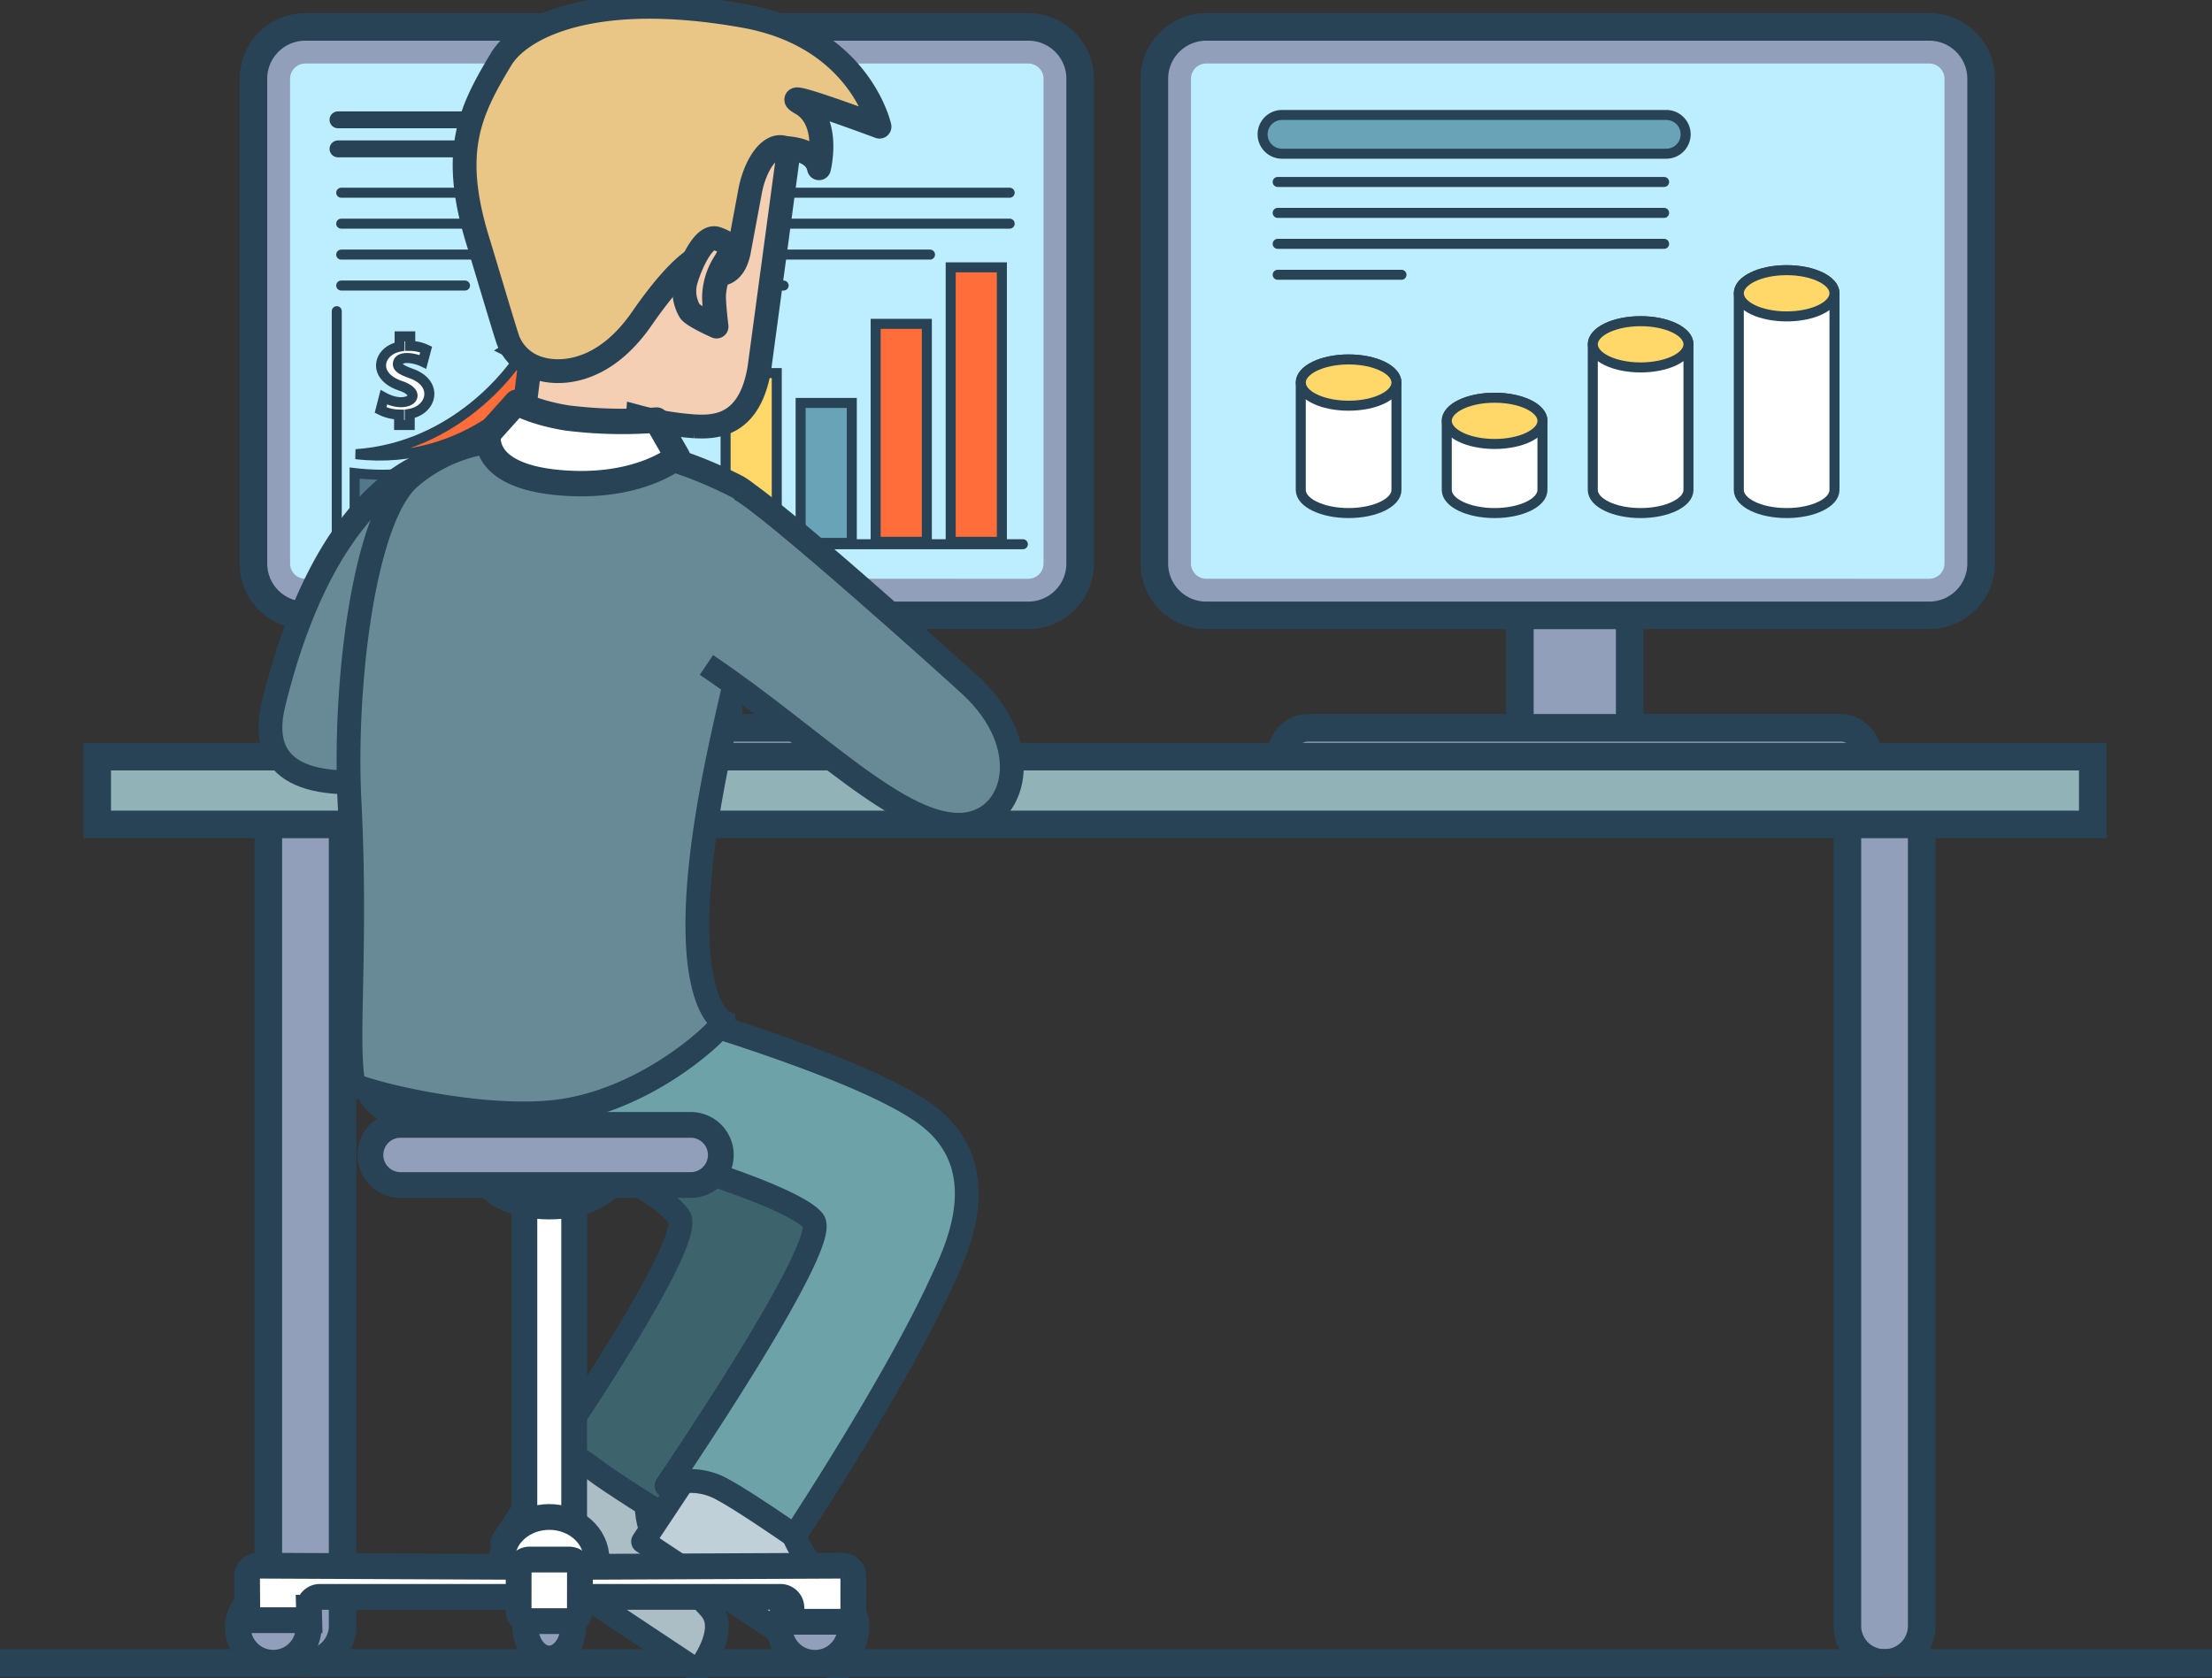 <svg id="GRA_InstantUpdated" xmlns="http://www.w3.org/2000/svg" xmlns:xlink="http://www.w3.org/1999/xlink" width="393" height="298.207"
     viewBox="0 0 393 298.207">
    <rect x="0" y="0" width="393" height="298.207" fill="#333333" stroke="none"/>
    <defs>
        <clipPath id="clip-path">
            <rect id="Rectangle_407" data-name="Rectangle 407" width="393" height="298.207" fill="none"/>
        </clipPath>
    </defs>
    <rect id="Rectangle_379" data-name="Rectangle 379" width="19.507" height="33.276" transform="translate(109.964 101.423)"
          fill="#919fba"/>
    <rect id="Rectangle_380" data-name="Rectangle 380" width="19.507" height="33.276" transform="translate(109.964 101.423)" fill="none"
          stroke="#284356" stroke-miterlimit="10" stroke-width="4.896"/>
    <g id="Group_1720" data-name="Group 1720">
        <g id="Group_1719" data-name="Group 1719" clip-path="url(#clip-path)">
            <rect id="Rectangle_381" data-name="Rectangle 381" width="104.226" height="9.562" rx="4.781"
                  transform="translate(67.603 129.344)" fill="#919fba"/>
            <rect id="Rectangle_382" data-name="Rectangle 382" width="104.226" height="9.562" rx="4.781"
                  transform="translate(67.603 129.344)" fill="none" stroke="#284356" stroke-miterlimit="10" stroke-width="4.896"/>
            <path id="Path_2765" data-name="Path 2765"
                  d="M225.362,103.7a9.212,9.212,0,0,1-9.212,9.213H87.692a9.212,9.212,0,0,1-9.21-9.213V17.554a9.214,9.214,0,0,1,9.21-9.215H216.151a9.213,9.213,0,0,1,9.212,9.215Z"
                  transform="translate(-33.455 -3.555)" fill="#919fba"/>
            <path id="Path_2766" data-name="Path 2766"
                  d="M225.362,103.7a9.212,9.212,0,0,1-9.212,9.213H87.692a9.212,9.212,0,0,1-9.21-9.213V17.554a9.214,9.214,0,0,1,9.21-9.215H216.151a9.213,9.213,0,0,1,9.212,9.215Z"
                  transform="translate(-33.455 -3.555)" fill="none" stroke="#284356" stroke-miterlimit="10" stroke-width="4.896"/>
            <path id="Path_2767" data-name="Path 2767"
                  d="M92.526,111.243a2.71,2.71,0,0,1-2.7-2.709V22.387a2.71,2.71,0,0,1,2.7-2.71H220.984a2.712,2.712,0,0,1,2.707,2.71v86.148a2.711,2.711,0,0,1-2.707,2.709Z"
                  transform="translate(-38.289 -8.388)" fill="#bdeeff"/>
            <path id="Path_2768" data-name="Path 2768" d="M145.765,137.807H104.287V96.392" transform="translate(-44.455 -41.09)" fill="none"
                  stroke="#284356" stroke-linecap="round" stroke-linejoin="round" stroke-width="1.78"/>
            <path id="Path_2769" data-name="Path 2769"
                  d="M109.814,146.512v8.937h9.913v-8.971a42.388,42.388,0,0,1-5.034.33,44.938,44.938,0,0,1-4.878-.3"
                  transform="translate(-46.811 -62.44)" fill="#54778c"/>
            <path id="Path_2770" data-name="Path 2770"
                  d="M109.814,146.512v8.937h9.913v-8.971a42.388,42.388,0,0,1-5.034.33A44.938,44.938,0,0,1,109.814,146.512Z"
                  transform="translate(-46.811 -62.44)" fill="none" stroke="#284356" stroke-miterlimit="10" stroke-width="1.78"/>
            <path id="Path_2771" data-name="Path 2771"
                  d="M132.1,143.549c-.334.066-.664.148-1.005.2v9.256h9.914V140.751a40.8,40.8,0,0,1-8.909,2.8"
                  transform="translate(-55.884 -59.999)" fill="#ff6d3a"/>
            <path id="Path_2772" data-name="Path 2772"
                  d="M132.1,143.549c-.334.066-.664.148-1.005.2v9.256h9.914V140.751A40.8,40.8,0,0,1,132.1,143.549Z"
                  transform="translate(-55.884 -59.999)" fill="none" stroke="#284356" stroke-miterlimit="10" stroke-width="1.78"/>
            <path id="Path_2773" data-name="Path 2773"
                  d="M153.391,131.469c-.342.193-.657.415-1.009.6v13.314H163.3V122.861a31.58,31.58,0,0,1-9.911,8.608"
                  transform="translate(-64.957 -52.373)" fill="#ffd869"/>
            <path id="Path_2774" data-name="Path 2774"
                  d="M153.391,131.469c-.342.193-.657.415-1.009.6v13.314H163.3V122.861A31.58,31.58,0,0,1,153.391,131.469Z"
                  transform="translate(-64.957 -52.373)" fill="none" stroke="#284356" stroke-miterlimit="10" stroke-width="1.78"/>
            <path id="Path_2775" data-name="Path 2775"
                  d="M145.921,97.837l-9.385,6.071,2.7,1.351c-1.091,1.841-11.111,15.924-29.039,17.162,20.152,2.351,32.22-12.78,33.526-14.914l2.955,1.478Z"
                  transform="translate(-46.975 -41.706)" fill="#ff6d3a"/>
            <path id="Path_2776" data-name="Path 2776"
                  d="M145.921,97.837l-9.385,6.071,2.7,1.351c-1.091,1.841-11.111,15.924-29.039,17.162,20.152,2.351,32.22-12.78,33.526-14.914l2.955,1.478Z"
                  transform="translate(-46.975 -41.706)" fill="none" stroke="#284356" stroke-miterlimit="10" stroke-width="1.78"/>
            <path id="Path_2777" data-name="Path 2777"
                  d="M121.143,119.943v-1.855a7.762,7.762,0,0,1-3.286-.811l.581-2.258c4.236,2.318,7.344-.563,3.013-2.028-5.266-1.769-3.984-6.265-.212-6.971v-1.835h1.891v1.7a6.8,6.8,0,0,1,2.82.639l-.578,2.182c-1.5-.722-4.442-1.2-4.442.423,0,.619.674,1.045,2.315,1.643,4.986,1.745,3.756,6.5-.211,7.184v1.989Z"
                  transform="translate(-50.24 -44.411)" fill="#fff"/>
            <path id="Path_2778" data-name="Path 2778"
                  d="M121.143,119.943v-1.855a7.762,7.762,0,0,1-3.286-.811l.581-2.258c4.236,2.318,7.344-.563,3.013-2.028-5.266-1.769-3.984-6.265-.212-6.971v-1.835h1.891v1.7a6.8,6.8,0,0,1,2.82.639l-.578,2.182c-1.5-.722-4.442-1.2-4.442.423,0,.619.674,1.045,2.315,1.643,4.986,1.745,3.756,6.5-.211,7.184v1.989Z"
                  transform="translate(-50.24 -44.411)" fill="none" stroke="#284356" stroke-miterlimit="10" stroke-width="1.78"/>
            <rect id="Rectangle_383" data-name="Rectangle 383" width="9.092" height="13.337" transform="translate(115.584 83.144)"
                  fill="#54778c"/>
            <rect id="Rectangle_384" data-name="Rectangle 384" width="9.092" height="13.337" transform="translate(115.584 83.144)"
                  fill="none" stroke="#284356" stroke-miterlimit="10" stroke-width="1.78"/>
            <rect id="Rectangle_385" data-name="Rectangle 385" width="9.092" height="29.984" transform="translate(128.914 66.306)"
                  fill="#ffd869"/>
            <rect id="Rectangle_386" data-name="Rectangle 386" width="9.092" height="29.984" transform="translate(128.914 66.306)"
                  fill="none" stroke="#284356" stroke-miterlimit="10" stroke-width="1.78"/>
            <rect id="Rectangle_387" data-name="Rectangle 387" width="9.093" height="24.872" transform="translate(142.245 71.609)"
                  fill="#69a3b7"/>
            <rect id="Rectangle_388" data-name="Rectangle 388" width="9.093" height="24.872" transform="translate(142.245 71.609)"
                  fill="none" stroke="#284356" stroke-miterlimit="10" stroke-width="1.78"/>
            <rect id="Rectangle_389" data-name="Rectangle 389" width="9.091" height="38.738" transform="translate(155.577 57.552)"
                  fill="#ff6d3a"/>
            <rect id="Rectangle_390" data-name="Rectangle 390" width="9.091" height="38.738" transform="translate(155.577 57.552)"
                  fill="none" stroke="#284356" stroke-miterlimit="10" stroke-width="1.78"/>
            <rect id="Rectangle_391" data-name="Rectangle 391" width="9.092" height="48.778" transform="translate(168.907 47.512)"
                  fill="#ff6d3a"/>
            <rect id="Rectangle_392" data-name="Rectangle 392" width="9.092" height="48.778" transform="translate(168.907 47.512)"
                  fill="none" stroke="#284356" stroke-miterlimit="10" stroke-width="1.78"/>
            <path id="Path_2779" data-name="Path 2779" d="M193.561,91.031v44.492h70.683" transform="translate(-82.511 -38.804)" fill="none"
                  stroke="#284356" stroke-linecap="round" stroke-linejoin="round" stroke-width="1.78"/>
            <line id="Line_27" data-name="Line 27" x2="48.002" transform="translate(60.623 34.25)" fill="none" stroke="#284356"
                  stroke-linecap="round" stroke-linejoin="round" stroke-width="1.78"/>
            <line id="Line_28" data-name="Line 28" x2="48.002" transform="translate(60.623 39.748)" fill="none" stroke="#284356"
                  stroke-linecap="round" stroke-linejoin="round" stroke-width="1.78"/>
            <line id="Line_29" data-name="Line 29" x2="48.002" transform="translate(60.623 45.246)" fill="none" stroke="#284356"
                  stroke-linecap="round" stroke-linejoin="round" stroke-width="1.78"/>
            <line id="Line_30" data-name="Line 30" x2="21.993" transform="translate(60.623 50.744)" fill="none" stroke="#284356"
                  stroke-linecap="round" stroke-linejoin="round" stroke-width="1.78"/>
            <line id="Line_31" data-name="Line 31" x2="62.153" transform="translate(117.231 34.25)" fill="none" stroke="#284356"
                  stroke-linecap="round" stroke-linejoin="round" stroke-width="1.78"/>
            <line id="Line_32" data-name="Line 32" x2="62.153" transform="translate(117.231 39.748)" fill="none" stroke="#284356"
                  stroke-linecap="round" stroke-linejoin="round" stroke-width="1.78"/>
            <line id="Line_33" data-name="Line 33" x2="48.002" transform="translate(117.231 45.246)" fill="none" stroke="#284356"
                  stroke-linecap="round" stroke-linejoin="round" stroke-width="1.78"/>
            <line id="Line_34" data-name="Line 34" x2="21.993" transform="translate(117.231 50.744)" fill="none" stroke="#284356"
                  stroke-linecap="round" stroke-linejoin="round" stroke-width="1.78"/>
            <line id="Line_35" data-name="Line 35" x2="83.764" transform="translate(60.05 21.294)" fill="none" stroke="#284356"
                  stroke-linecap="round" stroke-linejoin="round" stroke-width="3"/>
            <line id="Line_36" data-name="Line 36" x2="28.686" transform="translate(60.05 26.457)" fill="none" stroke="#284356"
                  stroke-linecap="round" stroke-linejoin="round" stroke-width="3"/>
            <rect id="Rectangle_393" data-name="Rectangle 393" width="19.507" height="33.276" transform="translate(270.032 101.423)"
                  fill="#919fba"/>
            <rect id="Rectangle_394" data-name="Rectangle 394" width="19.507" height="33.276" transform="translate(270.032 101.423)"
                  fill="none" stroke="#284356" stroke-miterlimit="10" stroke-width="4.896"/>
            <rect id="Rectangle_395" data-name="Rectangle 395" width="104.227" height="9.562" rx="4.781"
                  transform="translate(227.671 129.344)" fill="#919fba"/>
            <rect id="Rectangle_396" data-name="Rectangle 396" width="104.227" height="9.562" rx="4.781"
                  transform="translate(227.671 129.344)" fill="none" stroke="#284356" stroke-miterlimit="10" stroke-width="4.896"/>
            <path id="Path_2780" data-name="Path 2780"
                  d="M504.362,103.7a9.211,9.211,0,0,1-9.211,9.213H366.692a9.212,9.212,0,0,1-9.21-9.213V17.554a9.214,9.214,0,0,1,9.21-9.215H495.151a9.213,9.213,0,0,1,9.211,9.215Z"
                  transform="translate(-152.386 -3.555)" fill="#919fba"/>
            <path id="Path_2781" data-name="Path 2781"
                  d="M504.362,103.7a9.211,9.211,0,0,1-9.211,9.213H366.692a9.212,9.212,0,0,1-9.21-9.213V17.554a9.214,9.214,0,0,1,9.21-9.215H495.151a9.213,9.213,0,0,1,9.211,9.215Z"
                  transform="translate(-152.386 -3.555)" fill="none" stroke="#284356" stroke-miterlimit="10" stroke-width="4.896"/>
            <path id="Path_2782" data-name="Path 2782"
                  d="M371.525,111.243a2.71,2.71,0,0,1-2.705-2.709V22.387a2.711,2.711,0,0,1,2.705-2.71H499.984a2.711,2.711,0,0,1,2.706,2.71v86.148a2.711,2.711,0,0,1-2.706,2.709Z"
                  transform="translate(-157.22 -8.388)" fill="#bdeeff"/>
            <path id="Path_2783" data-name="Path 2783"
                  d="M538.461,122.746c0,2.268,3.8,4.107,8.5,4.107s8.5-1.839,8.5-4.107V87.793c0-2.268-3.808-4.108-8.5-4.108s-8.5,1.84-8.5,4.108Z"
                  transform="translate(-229.534 -35.673)" fill="#fff"/>
            <path id="Path_2784" data-name="Path 2784"
                  d="M538.461,122.746c0,2.268,3.8,4.107,8.5,4.107s8.5-1.839,8.5-4.107V87.793c0-2.268-3.808-4.108-8.5-4.108s-8.5,1.84-8.5,4.108Z"
                  transform="translate(-229.534 -35.673)" fill="none" stroke="#284356" stroke-miterlimit="10" stroke-width="1.78"/>
            <path id="Path_2785" data-name="Path 2785"
                  d="M555.462,87.793c0-2.268-3.808-4.108-8.5-4.108s-8.5,1.84-8.5,4.108,3.8,4.11,8.5,4.11,8.5-1.839,8.5-4.11"
                  transform="translate(-229.534 -35.673)" fill="#ffd869"/>
            <path id="Path_2786" data-name="Path 2786"
                  d="M555.462,87.793c0-2.268-3.808-4.108-8.5-4.108s-8.5,1.84-8.5,4.108,3.8,4.11,8.5,4.11S555.462,90.064,555.462,87.793Z"
                  transform="translate(-229.534 -35.673)" fill="none" stroke="#284356" stroke-miterlimit="10" stroke-width="1.78"/>
            <path id="Path_2787" data-name="Path 2787"
                  d="M493.246,129.484c0,2.268,3.808,4.107,8.5,4.107s8.5-1.839,8.5-4.107V103.6c0-2.268-3.806-4.109-8.5-4.109s-8.5,1.841-8.5,4.109Z"
                  transform="translate(-210.26 -42.411)" fill="#fff"/>
            <path id="Path_2788" data-name="Path 2788"
                  d="M493.246,129.484c0,2.268,3.808,4.107,8.5,4.107s8.5-1.839,8.5-4.107V103.6c0-2.268-3.806-4.109-8.5-4.109s-8.5,1.841-8.5,4.109Z"
                  transform="translate(-210.26 -42.411)" fill="none" stroke="#284356" stroke-miterlimit="10" stroke-width="1.78"/>
            <path id="Path_2789" data-name="Path 2789"
                  d="M510.249,103.6c0-2.268-3.806-4.109-8.5-4.109s-8.5,1.841-8.5,4.109,3.808,4.109,8.5,4.109,8.5-1.84,8.5-4.109"
                  transform="translate(-210.26 -42.411)" fill="#ffd869"/>
            <path id="Path_2790" data-name="Path 2790"
                  d="M510.249,103.6c0-2.268-3.806-4.109-8.5-4.109s-8.5,1.841-8.5,4.109,3.808,4.109,8.5,4.109S510.249,105.87,510.249,103.6Z"
                  transform="translate(-210.26 -42.411)" fill="none" stroke="#284356" stroke-miterlimit="10" stroke-width="1.78"/>
            <path id="Path_2791" data-name="Path 2791"
                  d="M448.027,139.589c0,2.268,3.81,4.107,8.5,4.107s8.5-1.839,8.5-4.107V127.308c0-2.269-3.8-4.111-8.5-4.111s-8.5,1.842-8.5,4.111Z"
                  transform="translate(-190.984 -52.516)" fill="#fff"/>
            <path id="Path_2792" data-name="Path 2792"
                  d="M448.027,139.589c0,2.268,3.81,4.107,8.5,4.107s8.5-1.839,8.5-4.107V127.308c0-2.269-3.8-4.111-8.5-4.111s-8.5,1.842-8.5,4.111Z"
                  transform="translate(-190.984 -52.516)" fill="none" stroke="#284356" stroke-miterlimit="10" stroke-width="1.78"/>
            <path id="Path_2793" data-name="Path 2793"
                  d="M465.032,127.308c0-2.269-3.8-4.111-8.5-4.111s-8.505,1.842-8.505,4.111,3.81,4.108,8.505,4.108,8.5-1.836,8.5-4.108"
                  transform="translate(-190.984 -52.516)" fill="#ffd869"/>
            <path id="Path_2794" data-name="Path 2794"
                  d="M465.032,127.308c0-2.269-3.8-4.111-8.5-4.111s-8.505,1.842-8.505,4.111,3.81,4.108,8.505,4.108S465.032,129.58,465.032,127.308Z"
                  transform="translate(-190.984 -52.516)" fill="none" stroke="#284356" stroke-miterlimit="10" stroke-width="1.78"/>
            <path id="Path_2795" data-name="Path 2795"
                  d="M402.814,134.536c0,2.268,3.806,4.107,8.5,4.107s8.5-1.839,8.5-4.107V115.454c0-2.269-3.809-4.111-8.5-4.111s-8.5,1.842-8.5,4.111Z"
                  transform="translate(-171.71 -47.463)" fill="#fff"/>
            <path id="Path_2796" data-name="Path 2796"
                  d="M402.814,134.536c0,2.268,3.806,4.107,8.5,4.107s8.5-1.839,8.5-4.107V115.454c0-2.269-3.809-4.111-8.5-4.111s-8.5,1.842-8.5,4.111Z"
                  transform="translate(-171.71 -47.463)" fill="none" stroke="#284356" stroke-miterlimit="10" stroke-width="1.78"/>
            <path id="Path_2797" data-name="Path 2797"
                  d="M419.819,115.454c0-2.269-3.809-4.111-8.5-4.111s-8.5,1.842-8.5,4.111,3.806,4.109,8.5,4.109,8.5-1.839,8.5-4.109"
                  transform="translate(-171.71 -47.463)" fill="#ffd869"/>
            <path id="Path_2798" data-name="Path 2798"
                  d="M419.819,115.454c0-2.269-3.809-4.111-8.5-4.111s-8.5,1.842-8.5,4.111,3.806,4.109,8.5,4.109S419.819,117.725,419.819,115.454Z"
                  transform="translate(-171.71 -47.463)" fill="none" stroke="#284356" stroke-miterlimit="10" stroke-width="1.78"/>
            <path id="Rectangle_397" data-name="Rectangle 397"
                  d="M6.6,0h0a6.6,6.6,0,0,1,6.6,6.6V147.733a6.6,6.6,0,0,1-6.6,6.6h0a6.6,6.6,0,0,1-6.6-6.6V6.6A6.6,6.6,0,0,1,6.6,0Z"
                  transform="translate(47.672 141.2)" fill="#919fba"/>
            <path id="Rectangle_398" data-name="Rectangle 398"
                  d="M6.6,0h0a6.6,6.6,0,0,1,6.6,6.6V147.733a6.6,6.6,0,0,1-6.6,6.6h0a6.6,6.6,0,0,1-6.6-6.6V6.6A6.6,6.6,0,0,1,6.6,0Z"
                  transform="translate(47.672 141.2)" fill="none" stroke="#284356" stroke-miterlimit="10" stroke-width="4.896"/>
            <path id="Rectangle_399" data-name="Rectangle 399"
                  d="M6.6,0h0a6.6,6.6,0,0,1,6.6,6.6V147.734a6.6,6.6,0,0,1-6.6,6.6h0a6.6,6.6,0,0,1-6.6-6.6V6.6A6.6,6.6,0,0,1,6.6,0Z"
                  transform="translate(328.222 141.2)" fill="#919fba"/>
            <path id="Rectangle_400" data-name="Rectangle 400"
                  d="M6.6,0h0a6.6,6.6,0,0,1,6.6,6.6V147.734a6.6,6.6,0,0,1-6.6,6.6h0a6.6,6.6,0,0,1-6.6-6.6V6.6A6.6,6.6,0,0,1,6.6,0Z"
                  transform="translate(328.222 141.2)" fill="none" stroke="#284356" stroke-miterlimit="10" stroke-width="4.896"/>
            <rect id="Rectangle_401" data-name="Rectangle 401" width="354.543" height="12.047" transform="translate(17.273 134.466)"
                  fill="#91b3b7"/>
            <rect id="Rectangle_402" data-name="Rectangle 402" width="354.543" height="12.047" transform="translate(17.273 134.466)"
                  fill="none" stroke="#284356" stroke-miterlimit="10" stroke-width="4.896"/>
            <path id="Path_2799" data-name="Path 2799"
                  d="M466.158,39.057a3.443,3.443,0,0,1-3.442,3.442H394.442a3.442,3.442,0,0,1,0-6.885h68.273a3.442,3.442,0,0,1,3.442,3.442"
                  transform="translate(-166.674 -15.182)" fill="#69a3b7"/>
            <path id="Path_2800" data-name="Path 2800"
                  d="M466.158,39.057a3.443,3.443,0,0,1-3.442,3.442H394.442a3.442,3.442,0,0,1,0-6.885h68.273A3.442,3.442,0,0,1,466.158,39.057Z"
                  transform="translate(-166.674 -15.182)" fill="none" stroke="#284356" stroke-miterlimit="10" stroke-width="1.78"/>
            <line id="Line_37" data-name="Line 37" x2="68.655" transform="translate(227.003 32.338)" fill="none" stroke="#284356"
                  stroke-linecap="round" stroke-linejoin="round" stroke-width="1.78"/>
            <line id="Line_38" data-name="Line 38" x2="68.655" transform="translate(227.003 37.835)" fill="none" stroke="#284356"
                  stroke-linecap="round" stroke-linejoin="round" stroke-width="1.78"/>
            <line id="Line_39" data-name="Line 39" x2="68.655" transform="translate(227.003 43.334)" fill="none" stroke="#284356"
                  stroke-linecap="round" stroke-linejoin="round" stroke-width="1.78"/>
            <line id="Line_40" data-name="Line 40" x2="21.993" transform="translate(227.003 48.832)" fill="none" stroke="#284356"
                  stroke-linecap="round" stroke-linejoin="round" stroke-width="1.78"/>
            <line id="Line_41" data-name="Line 41" x2="393" transform="translate(0 295.532)" fill="#91b3b7"/>
            <line id="Line_42" data-name="Line 42" x2="393" transform="translate(0 295.532)" fill="none" stroke="#284356"
                  stroke-miterlimit="10" stroke-width="4.896"/>
            <path id="Path_2801" data-name="Path 2801"
                  d="M168.839,442.7l-13.25,19.962,16.393,10.881,18.328,12.166s5.674-7.013,2.312-11.043-13.574-11.71-10.981-21.675l2.583-9.97Z"
                  transform="translate(-66.324 -188.712)" fill="#abbec6"/>
            <path id="Path_2802" data-name="Path 2802"
                  d="M168.839,442.7l-13.25,19.962,16.393,10.881,18.328,12.166s5.674-7.013,2.312-11.043-13.574-11.71-10.981-21.675l2.583-9.97Z"
                  transform="translate(-66.324 -188.712)" fill="none" stroke="#284356" stroke-linecap="round" stroke-linejoin="round"
                  stroke-width="4.23"/>
            <path id="Path_2803" data-name="Path 2803"
                  d="M110.831,294.4s-.025,10.064.269,16.761c.34,7.75,1.558,12.354,11,13.482,27.711,3.312,42.789,12.885,45.809,17.133s-22.754,41.779-22.754,41.779,2.238-1.119,7.46,2.986c2.9,2.277,13.056,8.578,13.056,8.578s15.5-23.482,23.874-41.779c2.309-5.044,10.418-20.656-3.357-30.216C167.964,310.48,110.831,294.4,110.831,294.4"
                  transform="translate(-47.244 -125.496)" fill="#3d646d"/>
            <path id="Path_2804" data-name="Path 2804"
                  d="M110.831,294.4s-.025,10.064.269,16.761c.34,7.75,1.558,12.354,11,13.482,27.711,3.312,42.789,12.885,45.809,17.133s-22.754,41.779-22.754,41.779,2.238-1.119,7.46,2.986c2.9,2.277,13.056,8.578,13.056,8.578s15.5-23.482,23.874-41.779c2.309-5.044,10.418-20.656-3.357-30.216C167.964,310.48,110.831,294.4,110.831,294.4Z"
                  transform="translate(-47.244 -125.496)" fill="none" stroke="#284356" stroke-linecap="round" stroke-linejoin="round"
                  stroke-width="4.23"/>
            <path id="Path_2805" data-name="Path 2805"
                  d="M212.4,442.7l-13.25,19.962,16.392,10.881,18.328,12.166s5.674-7.013,2.313-11.043-13.575-11.71-10.98-21.675l2.581-9.97Z"
                  transform="translate(-84.894 -188.712)" fill="#c0d0d8"/>
            <path id="Path_2806" data-name="Path 2806"
                  d="M212.4,442.7l-13.25,19.962,16.392,10.881,18.328,12.166s5.674-7.013,2.313-11.043-13.575-11.71-10.98-21.675l2.581-9.97Z"
                  transform="translate(-84.894 -188.712)" fill="none" stroke="#284356" stroke-linecap="round" stroke-linejoin="round"
                  stroke-width="4.23"/>
            <path id="Path_2807" data-name="Path 2807"
                  d="M137.132,294.4s-3.366,27.507,7.732,29.575c27.436,5.111,54.9,14.3,57.922,18.547s-26.113,47-26.113,47a11.492,11.492,0,0,1,10.072.745c3.753,2,12.682,8.207,12.682,8.207s17.741-26.84,26.113-45.137c2.308-5.044,10.417-20.656-3.358-30.216C203.964,310.48,137.132,294.4,137.132,294.4"
                  transform="translate(-58.252 -125.496)" fill="#6da3a8"/>
            <path id="Path_2808" data-name="Path 2808"
                  d="M137.132,294.4s-3.366,27.507,7.732,29.575c27.436,5.111,54.9,14.3,57.922,18.547s-26.113,47-26.113,47a11.492,11.492,0,0,1,10.072.745c3.753,2,12.682,8.207,12.682,8.207s17.741-26.84,26.113-45.137c2.308-5.044,10.417-20.656-3.358-30.216C203.964,310.48,137.132,294.4,137.132,294.4Z"
                  transform="translate(-58.252 -125.496)" fill="none" stroke="#284356" stroke-linecap="round" stroke-linejoin="round"
                  stroke-width="4.23"/>
            <path id="Path_2809" data-name="Path 2809"
                  d="M121.968,174.079l20.422,5.1-9.371,12.431s-55.457,21.477-48.707-6.02c10.2-41.569,30.137-43.554,30.137-43.554Z"
                  transform="translate(-35.697 -60.549)" fill="#688a96"/>
            <path id="Path_2810" data-name="Path 2810"
                  d="M121.968,174.079l20.422,5.1-9.371,12.431s-55.457,21.477-48.707-6.02c10.2-41.569,30.137-43.554,30.137-43.554Z"
                  transform="translate(-35.697 -60.549)" fill="none" stroke="#284356" stroke-miterlimit="10" stroke-width="4.23"/>
            <path id="Path_2811" data-name="Path 2811"
                  d="M161.476,51.005l1.962-17.447,27.492-.04L208.515,35l-6.022,44.7c-1.72,10.413-7.87,10.542-11.514,10.353a52.618,52.618,0,0,1-10.1-1.689L179.29,108.75a12.206,12.206,0,0,1-13.981,1.133c-2.912-1.548-6.8-5.669-6.8-5.669l4.315-33.824a143.691,143.691,0,0,1-1.345-19.386"
                  transform="translate(-67.568 -14.288)" fill="#f4cfb3"/>
            <path id="Path_2812" data-name="Path 2812"
                  d="M161.476,51.005l1.962-17.447,27.492-.04L208.515,35l-6.022,44.7c-1.72,10.413-7.87,10.542-11.514,10.353a52.618,52.618,0,0,1-10.1-1.689L179.29,108.75a12.206,12.206,0,0,1-13.981,1.133c-2.912-1.548-6.8-5.669-6.8-5.669l4.315-33.824A143.691,143.691,0,0,1,161.476,51.005Z"
                  transform="translate(-67.568 -14.288)" fill="none" stroke="#284356" stroke-miterlimit="10" stroke-width="4.23"/>
            <path id="Path_2813" data-name="Path 2813"
                  d="M150.382,11.392c3.246-5.378,15.876-12.521,43.141-7.66,20.628,3.676,24.067,19.682,24.067,19.682s-19.136-7.153-13.865-4.111,3.114,11.5,3.114,11.5c-.771-3.583-5.668-3.494-6.235-3.666-2.648-.82-5.252,3.376-6.055,8.026l-1.97,10.563c-.981,4.508-3.771,3.871-3.826,3.759-.259-.516.395-1.507-.7-2.906-1.107-1.425-5.143.04-12.7,10.962-7.316,10.551-15.466,9.621-17.821,8.947a8.5,8.5,0,0,1-5.9-5.027c-.554-1.5-4.166-13.71-5.4-17.733-4.918-15.948-1.45-23.057,4.151-32.338"
                  transform="translate(-61.331 -0.902)" fill="#eac686"/>
            <path id="Path_2814" data-name="Path 2814"
                  d="M150.382,11.392c3.246-5.378,15.876-12.521,43.141-7.66,20.628,3.676,24.067,19.682,24.067,19.682s-19.136-7.153-13.865-4.111,3.114,11.5,3.114,11.5c-.771-3.583-5.668-3.494-6.235-3.666-2.648-.82-5.252,3.376-6.055,8.026l-1.97,10.563c-.981,4.508-3.771,3.871-3.826,3.759-.259-.516.395-1.507-.7-2.906-1.107-1.425-5.143.04-12.7,10.962-7.316,10.551-15.466,9.621-17.821,8.947a8.5,8.5,0,0,1-5.9-5.027c-.554-1.5-4.166-13.71-5.4-17.733C141.313,27.782,144.781,20.673,150.382,11.392Z"
                  transform="translate(-61.331 -0.902)" fill="none" stroke="#284356" stroke-linecap="round" stroke-linejoin="round"
                  stroke-width="4.23"/>
            <path id="Path_2815" data-name="Path 2815"
                  d="M217.68,73.844c2.45.829,2.9,1.787,1.542,4.05a11.917,11.917,0,0,0-2,6c-.061,1.435.441,5.587.441,5.587s-3.995-1.749-4.736-2.718a6.977,6.977,0,0,1-.626-5.776c.873-2.852,3.153-7.9,5.376-7.146"
                  transform="translate(-90.356 -31.446)" fill="#f4cfb3"/>
            <path id="Path_2816" data-name="Path 2816"
                  d="M217.68,73.844c2.45.829,2.9,1.787,1.542,4.05a11.917,11.917,0,0,0-2,6c-.061,1.435.441,5.587.441,5.587s-3.995-1.749-4.736-2.718a6.977,6.977,0,0,1-.626-5.776C213.176,78.137,215.457,73.09,217.68,73.844Z"
                  transform="translate(-90.356 -31.446)" fill="none" stroke="#284356" stroke-linecap="round" stroke-linejoin="round"
                  stroke-width="4.23"/>
            <path id="Path_2817" data-name="Path 2817"
                  d="M108.1,200.36c-1.039-20.5,2.487-50.438,10.706-57.525,7.556-6.515,16.4-7.258,24.091-6.8,8.921.53,20.123,1.229,34.106,8.408a11.953,11.953,0,0,1,2.359,1.794c5.417,5.3-1.13,23.538-5.979,47.412-8.437,41.527,1.118,45.882,1.118,45.882-.014.974-12.083,12.932-27.605,15.669-14.566,2.566-37.909-3.7-38.086-4.61-1.435-7.411.617-24.087-.709-50.227"
                  transform="translate(-46.004 -57.941)" fill="#688a96"/>
            <path id="Path_2818" data-name="Path 2818"
                  d="M108.1,200.36c-1.039-20.5,2.487-50.438,10.706-57.525,7.556-6.515,16.4-7.258,24.091-6.8,8.921.53,20.123,1.229,34.106,8.408a11.953,11.953,0,0,1,2.359,1.794c5.417,5.3-1.13,23.538-5.979,47.412-8.437,41.527,1.118,45.882,1.118,45.882-.014.974-12.083,12.932-27.605,15.669-14.566,2.566-37.909-3.7-38.086-4.61C107.372,243.176,109.424,226.5,108.1,200.36Z"
                  transform="translate(-46.004 -57.941)" fill="none" stroke="#284356" stroke-miterlimit="10" stroke-width="4.23"/>
            <path id="Path_2819" data-name="Path 2819"
                  d="M224.579,151.427c4.771,2.174,38.417,32.434,41.186,35.024,11.563,10.819,7.885,23.721-1.119,24.621-11.191,1.119-26.485-15.293-45.883-28.35"
                  transform="translate(-93.254 -64.55)" fill="#688a96"/>
            <path id="Path_2820" data-name="Path 2820"
                  d="M224.579,151.427c4.771,2.174,38.417,32.434,41.186,35.024,11.563,10.819,7.885,23.721-1.119,24.621-11.191,1.119-26.485-15.293-45.883-28.35"
                  transform="translate(-93.254 -64.55)" fill="none" stroke="#284356" stroke-miterlimit="10" stroke-width="4.23"/>
            <path id="Path_2821" data-name="Path 2821" d="M241.436,499.414a6.284,6.284,0,1,0,6.282-6.247,6.266,6.266,0,0,0-6.282,6.247"
                  transform="translate(-102.919 -210.226)" fill="#919fba"/>
            <path id="Path_2822" data-name="Path 2822" d="M241.436,499.414a6.284,6.284,0,1,0,6.282-6.247A6.266,6.266,0,0,0,241.436,499.414Z"
                  transform="translate(-102.919 -210.226)" fill="none" stroke="#284356" stroke-miterlimit="10" stroke-width="4.579"/>
            <rect id="Rectangle_403" data-name="Rectangle 403" width="8.843" height="76.553" transform="translate(93.166 209.929)"
                  fill="#fff"/>
            <rect id="Rectangle_404" data-name="Rectangle 404" width="8.843" height="76.553" transform="translate(93.166 209.929)"
                  fill="none" stroke="#284356" stroke-miterlimit="10" stroke-width="4.579"/>
            <path id="Path_2823" data-name="Path 2823"
                  d="M172.253,477.378c0,3.316-4.013,3.232-8.645,3.232s-8.138.084-8.138-3.232c0-4.133,3.757-7.483,8.39-7.483s8.394,3.351,8.394,7.483"
                  transform="translate(-66.273 -200.306)" fill="#fff"/>
            <path id="Path_2824" data-name="Path 2824"
                  d="M172.253,477.378c0,3.316-4.013,3.232-8.645,3.232s-8.138.084-8.138-3.232c0-4.133,3.757-7.483,8.39-7.483S172.253,473.246,172.253,477.378Z"
                  transform="translate(-66.273 -200.306)" fill="none" stroke="#284356" stroke-miterlimit="10" stroke-width="4.579"/>
            <path id="Path_2825" data-name="Path 2825"
                  d="M162.622,499.064c0,3.26,1.918,5.9,4.286,5.9s4.29-2.639,4.29-5.9-1.92-5.9-4.29-5.9-4.286,2.64-4.286,5.9"
                  transform="translate(-69.322 -210.226)" fill="#919fba"/>
            <path id="Path_2826" data-name="Path 2826"
                  d="M162.622,499.064c0,3.26,1.918,5.9,4.286,5.9s4.29-2.639,4.29-5.9-1.92-5.9-4.29-5.9S162.622,495.807,162.622,499.064Z"
                  transform="translate(-69.322 -210.226)" fill="none" stroke="#284356" stroke-miterlimit="10" stroke-width="4.579"/>
            <path id="Path_2827" data-name="Path 2827"
                  d="M173.11,362.761c0,3.473-5.255,6.293-11.737,6.293s-11.735-2.82-11.735-6.293c0,0,4.936.232,11.417.232s8.683,0,12.056-.232"
                  transform="translate(-63.787 -154.637)" fill="#fff"/>
            <path id="Path_2828" data-name="Path 2828"
                  d="M173.11,362.761c0,3.473-5.255,6.293-11.737,6.293s-11.735-2.82-11.735-6.293c0,0,4.936.232,11.417.232S169.737,362.993,173.11,362.761Z"
                  transform="translate(-63.787 -154.637)" fill="none" stroke="#284356" stroke-miterlimit="10" stroke-width="4.579"/>
            <path id="Path_2829" data-name="Path 2829" d="M86.234,499.412a6.278,6.278,0,1,1-6.28-6.245,6.261,6.261,0,0,1,6.28,6.245"
                  transform="translate(-31.407 -210.226)" fill="#919fba"/>
            <path id="Path_2830" data-name="Path 2830" d="M86.234,499.412a6.278,6.278,0,1,1-6.28-6.245A6.261,6.261,0,0,1,86.234,499.412Z"
                  transform="translate(-31.407 -210.226)" fill="none" stroke="#284356" stroke-miterlimit="10" stroke-width="4.579"/>
            <path id="Path_2831" data-name="Path 2831"
                  d="M126.953,485.2l-48.53-.217A1.916,1.916,0,0,0,76.5,486.9l.055,7.769h11l-.057-2.211a1.932,1.932,0,0,1,1.929-1.928h37.644Z"
                  transform="translate(-32.609 -206.736)" fill="#fff"/>
            <path id="Path_2832" data-name="Path 2832"
                  d="M126.953,485.2l-48.53-.217A1.916,1.916,0,0,0,76.5,486.9l.055,7.769h11l-.057-2.211a1.932,1.932,0,0,1,1.929-1.928h37.644Z"
                  transform="translate(-32.609 -206.736)" fill="none" stroke="#284356" stroke-miterlimit="10" stroke-width="4.579"/>
            <path id="Path_2833" data-name="Path 2833"
                  d="M176.217,485.2l48.528-.217a1.914,1.914,0,0,1,1.928,1.917v8.051h-11v-2.493a1.929,1.929,0,0,0-1.929-1.928H176.1Z"
                  transform="translate(-75.067 -206.736)" fill="#fff"/>
            <path id="Path_2834" data-name="Path 2834"
                  d="M176.217,485.2l48.528-.217a1.914,1.914,0,0,1,1.928,1.917v8.051h-11v-2.493a1.929,1.929,0,0,0-1.929-1.928H176.1Z"
                  transform="translate(-75.067 -206.736)" fill="none" stroke="#284356" stroke-miterlimit="10" stroke-width="4.579"/>
            <path id="Path_2835" data-name="Path 2835"
                  d="M171.484,492.1a1.931,1.931,0,0,1-1.931,1.928h-7.029A1.927,1.927,0,0,1,160.6,492.1l.009-7.086a1.93,1.93,0,0,1,1.932-1.928h7.028a1.926,1.926,0,0,1,1.926,1.928Z"
                  transform="translate(-68.46 -205.928)" fill="#fff"/>
            <path id="Path_2836" data-name="Path 2836"
                  d="M171.484,492.1a1.931,1.931,0,0,1-1.931,1.928h-7.029A1.927,1.927,0,0,1,160.6,492.1l.009-7.086a1.93,1.93,0,0,1,1.932-1.928h7.028a1.926,1.926,0,0,1,1.926,1.928Z"
                  transform="translate(-68.46 -205.928)" fill="none" stroke="#284356" stroke-miterlimit="10" stroke-width="4.579"/>
            <path id="Rectangle_405" data-name="Rectangle 405"
                  d="M5.344,0H56.908a5.344,5.344,0,0,1,5.344,5.344v0a5.345,5.345,0,0,1-5.345,5.345H5.343A5.343,5.343,0,0,1,0,5.346v0A5.344,5.344,0,0,1,5.344,0Z"
                  transform="translate(65.813 199.911)" fill="#919fba"/>
            <path id="Rectangle_406" data-name="Rectangle 406"
                  d="M5.344,0H56.908a5.344,5.344,0,0,1,5.344,5.344v0a5.345,5.345,0,0,1-5.345,5.345H5.343A5.343,5.343,0,0,1,0,5.346v0A5.344,5.344,0,0,1,5.344,0Z"
                  transform="translate(65.813 199.911)" fill="none" stroke="#284356" stroke-miterlimit="10" stroke-width="4.579"/>
            <path id="Path_2837" data-name="Path 2837"
                  d="M156.207,124.615l-4.972,5.546s-1.913,7.363,12.287,8.709c14.329,1.358,21.275-4.6,21.275-4.6l-3.729-6.5a77.613,77.613,0,0,1-15.969-.382c-6.073-1-8.892-2.773-8.892-2.773"
                  transform="translate(-64.431 -53.121)" fill="#fff"/>
            <path id="Path_2838" data-name="Path 2838"
                  d="M156.207,124.615l-4.972,5.546s-1.913,7.363,12.287,8.709c14.329,1.358,21.275-4.6,21.275-4.6l-3.729-6.5a77.613,77.613,0,0,1-15.969-.382C159.027,126.39,156.207,124.615,156.207,124.615Z"
                  transform="translate(-64.431 -53.121)" fill="none" stroke="#284356" stroke-linecap="round" stroke-linejoin="round"
                  stroke-width="4.513"/>
        </g>
    </g>
</svg>
